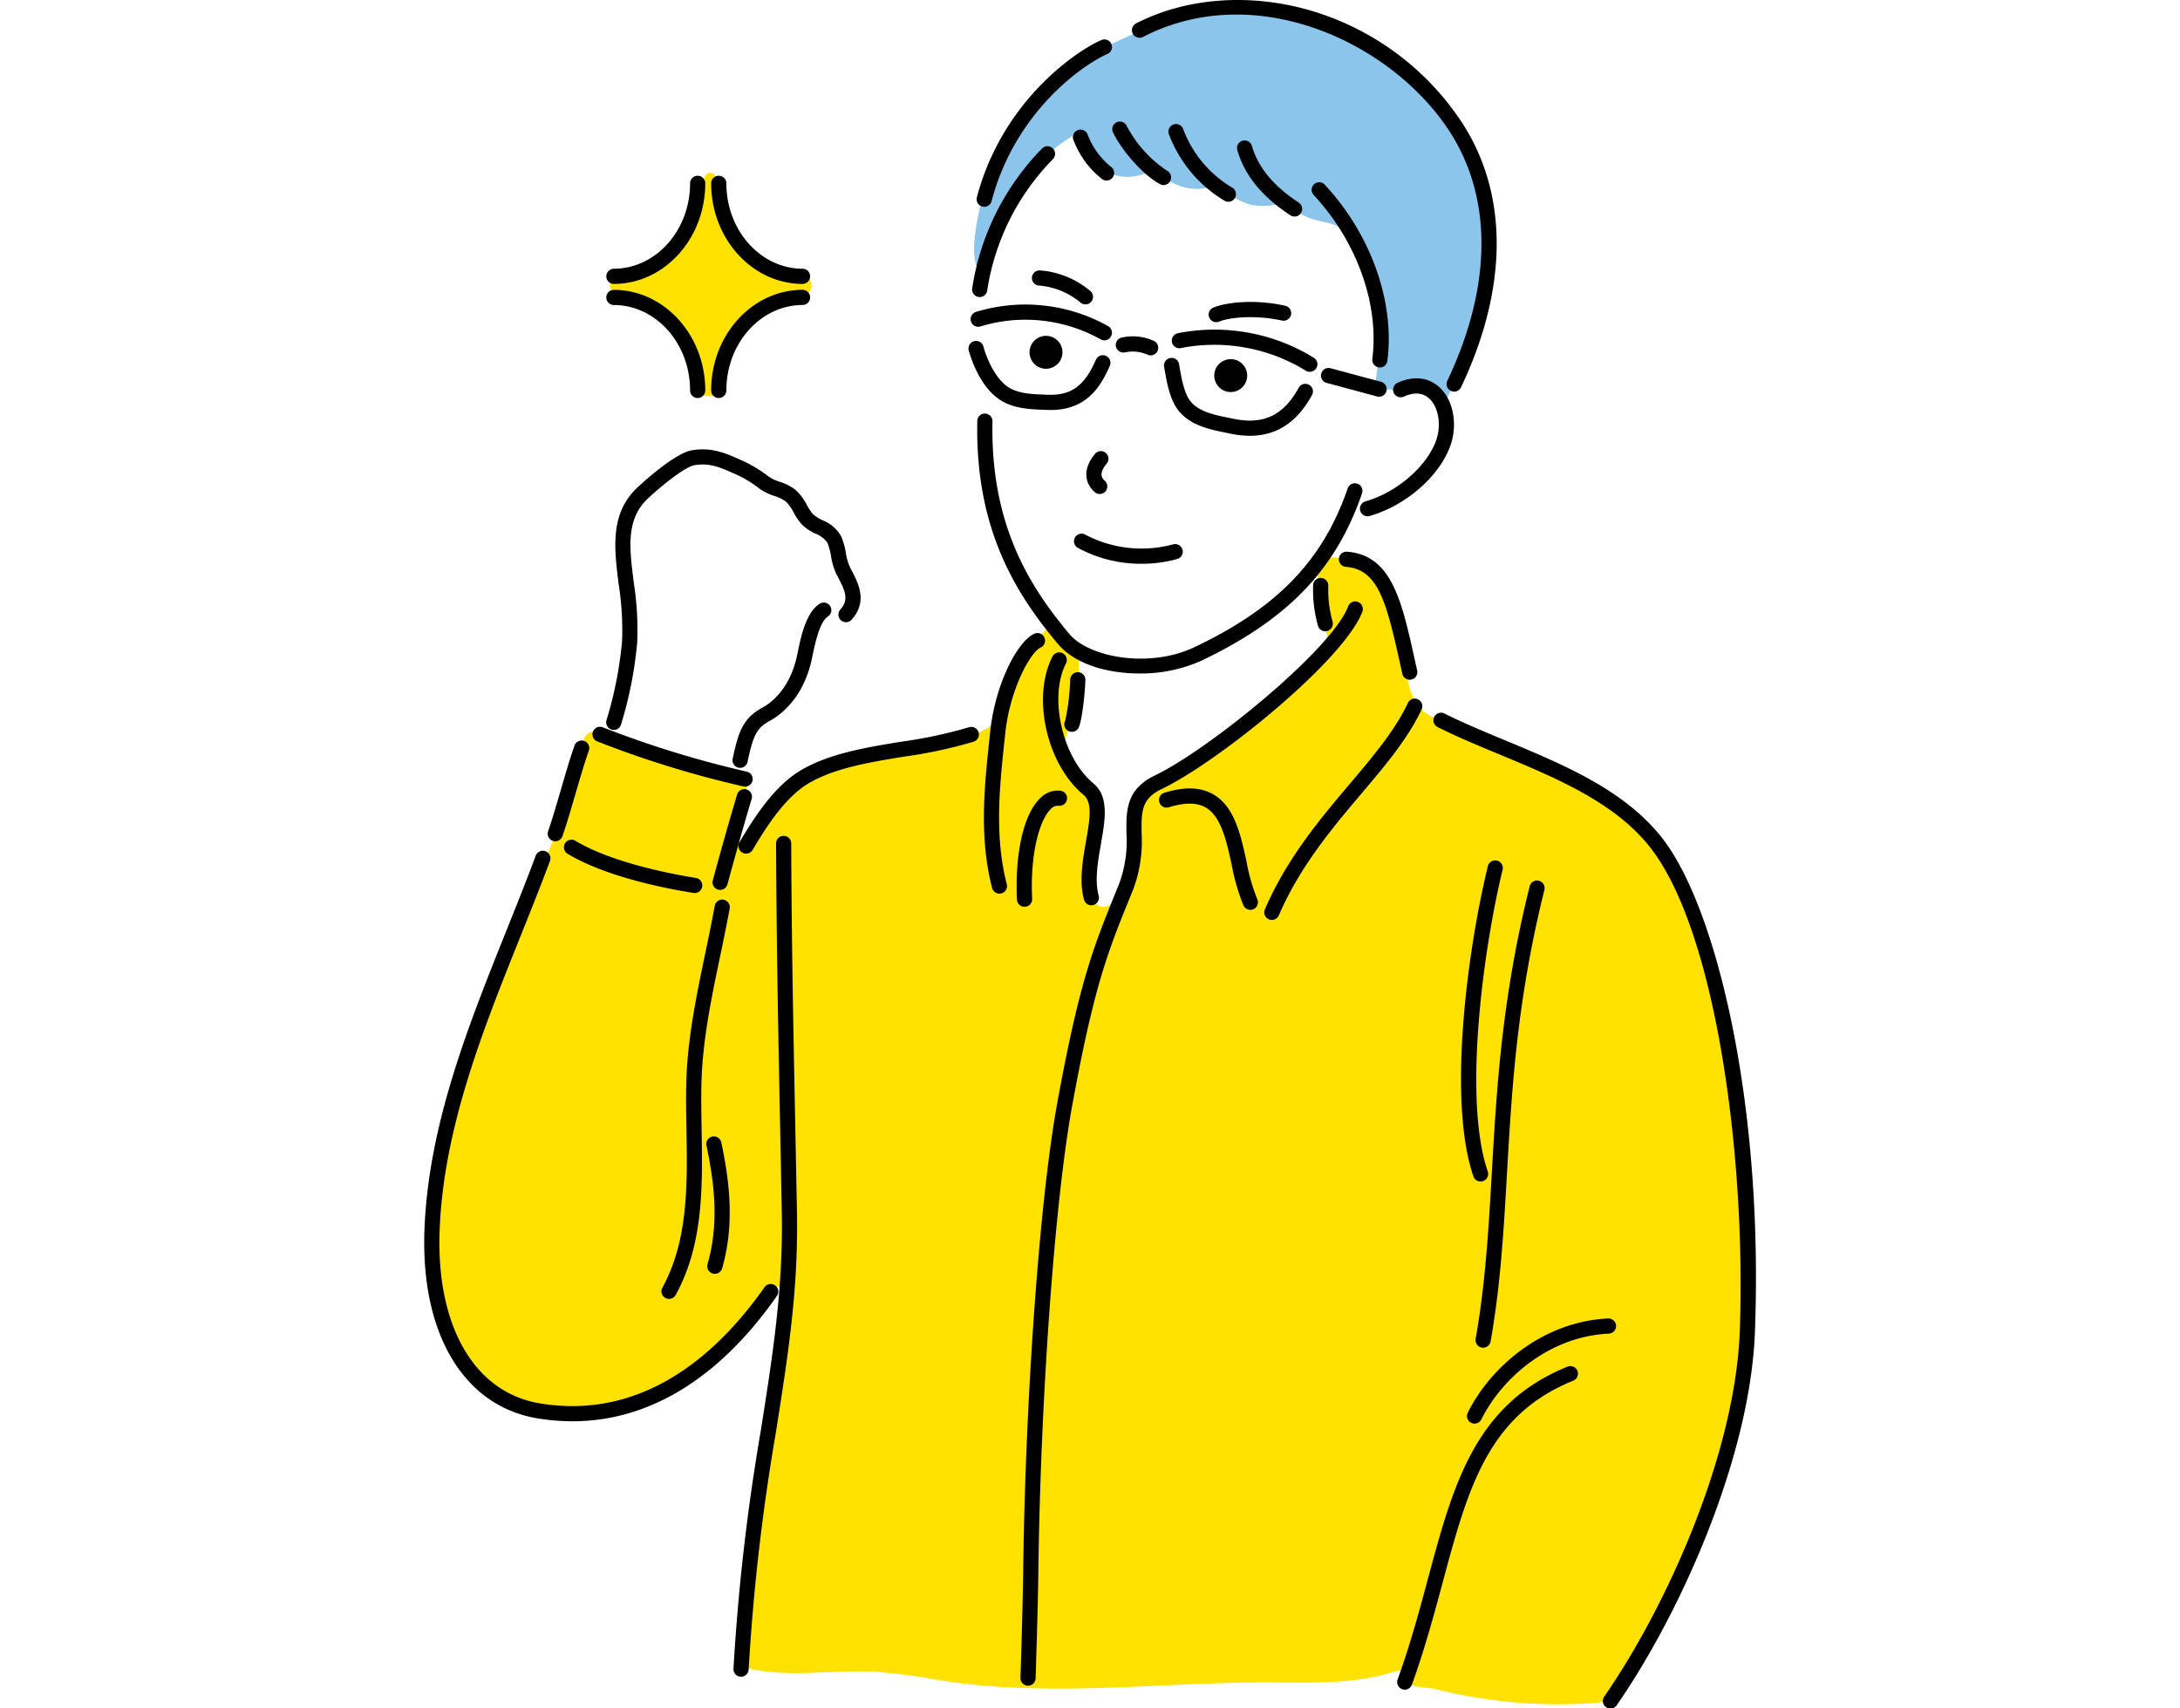 <svg xmlns="http://www.w3.org/2000/svg" width="370" height="290"><path fill="#fff" d="M0 0h370v290H0z"/><path d="M250.375 27.953a44.348 44.348 0 00-9.649-14.108 43.2 43.2 0 00-34.593-12.459c-6.475.661-12.175 3.651-18.049 6.338a39.1 39.1 0 00-3.876 1.95 27.354 27.354 0 00-3.345 2.42 42.757 42.757 0 00-15.365 27.679c-.272 2.238-.341 4.625.711 6.619a5.517 5.517 0 001.124-2.358 40.971 40.971 0 015.692-11.661 39.089 39.089 0 013.553-4.979 27.818 27.818 0 015.369-4.249 2.194 2.194 0 01.658-.3c1.442-.316 1.737 2.572 2.3 3.468a8.19 8.19 0 004.037 3.312 7.639 7.639 0 004.486.111c1.82-.415 2.67-.836 4.233.409a9.068 9.068 0 005.073 1.914 13.353 13.353 0 002.734-.247 3.008 3.008 0 012.477.756 14.578 14.578 0 004.327 2.187 10.711 10.711 0 004.619-.109c1.608-.246 2.938 1.136 4.366 1.914 1.9 1.036 4.22 1.039 6.159 2 3.728 1.849 5.114 7 5.917 10.721 1.175 5.443.825 10.84.03 16.284a.5.5 0 00.023.314.44.44 0 00.251.175c.782.273 1.65-.038 2.469.087a5.86 5.86 0 001.337.232c1.306-.106 2.463-1.273 3.782-1.163 1.722.143 2.254 1.564 3.084 2.812a.905.905 0 00.269.3c.441.261.9-.31 1.1-.783 2.679-6.393 5.454-12.615 6.93-19.42a33.433 33.433 0 00-2.233-20.166z" fill="#8bc5eb"/><path d="M296.418 227.424a128.721 128.721 0 01-2.244 16.36c-1.221 5.737-3.522 10.989-5.649 16.379a139.117 139.117 0 01-6.509 14.125c-1.1 2.067-2 4.078-3.272 6.056-1.659 2.582-3.421 7.469-6.653 8.512a5.933 5.933 0 01-1.386.218 85.6 85.6 0 01-20.23-.928q-3.471-.575-6.887-1.434c-1.2-.3-3.749-.131-4.551-1.153a1.177 1.177 0 00-.443-1.855 3.445 3.445 0 00-2.28.173c-6.177 1.853-12.744 1.794-19.194 1.72-15.967-.186-31.941 1.8-47.9.711a114.76 114.76 0 01-10.427-1.2 95.445 95.445 0 00-10.519-1.347c-6.512-.316-13.582.888-19.977-.286a2.428 2.428 0 01-1.966-1.205c-.9-2.3-.217-5.578-.07-7.974.181-2.937.476-5.866.843-8.785.721-5.731 1.724-11.421 2.709-17.11.88-5.083 1.751-10.169 2.4-15.288.314-2.5.578-5 .762-7.516.1-1.426 1.653-6.485-.277-7.182a1.908 1.908 0 00-1.821.7 30.217 30.217 0 00-2.858 3.456q-.87 1.129-1.8 2.207a53.083 53.083 0 01-11.233 9.524 33.274 33.274 0 01-13.939 5.5 24.219 24.219 0 01-17.064-4.166 23.664 23.664 0 01-9.155-14.206 51.819 51.819 0 01-1.251-17.386 87.4 87.4 0 013.817-16.523q2.473-7.959 4.995-15.9c1.641-5.167 3.08-10.482 5.131-15.5 1.975-4.835 4.765-9.267 6.623-14.163 1.015-2.677 1.884-5.407 2.685-8.155.788-2.71 1.383-5.482 2.228-8.171a1.819 1.819 0 012.579-1.271c1.507.54 3.01 1.095 4.517 1.638l9.371 3.376c1.181.426 2.363.852 3.575 1.178a16.612 16.612 0 003.267.672 11.348 11.348 0 013.242.385 1.878 1.878 0 011.105.749 2.128 2.128 0 01-.03 1.616 136.512 136.512 0 00-1.464 5.408c-.295 1.2-1.278 3.127.13 3.9 1.548.844 3.155-2.154 3.763-3.153.26-.428.5-.869.768-1.294a22.776 22.776 0 0112.947-9.926c1.253-.343 2.534-.562 3.814-.782 3.6-.617 7.2-1.248 10.8-1.831 3.378-.546 6.753-.835 9.808-2.513a5.535 5.535 0 001.445-1.051c1.074-1.174 1.065-2.767 1.462-4.21a23.461 23.461 0 011.741-4.4 23.129 23.129 0 015.249-6.841 2.263 2.263 0 011.618-.743 1.84 1.84 0 011.011.519c.924.838 1.388 2.08 2.268 2.963a4.254 4.254 0 01.812.9 2.667 2.667 0 01.24 1.127 29.787 29.787 0 01-.573 6.711c-.3 1.688-.717 3.359-1.177 5.01-.422 1.515-.956 2.52-.581 4.1a9.687 9.687 0 002.428 4.436c.752.784 2.358 1.311 2.709 2.412.415 1.3.1 3.342.025 4.7-.121 2.206-.481 4.39-.611 6.6-.1 1.686-1.132 8.573 2.378 7.9a2.86 2.86 0 001.529-1.114c3.211-3.826 3.273-8.772 3.557-13.49a8.682 8.682 0 01.549-3.03c.719-1.617 2.12-2.375 3.584-3.173a64.143 64.143 0 005.15-3.155c3.347-2.26 6.514-4.773 9.664-7.3a98.934 98.934 0 0012.306-11.1 3.564 3.564 0 001.3-2.453 38.585 38.585 0 00-.593-3.853c-.185-1.212-.505-2.35-.652-3.587l-.549-4.626a2.305 2.305 0 01.455-2.1 2.15 2.15 0 011.495-.317 11.146 11.146 0 017.033 2.394 13.321 13.321 0 013.985 5.679 46.269 46.269 0 012.32 11.665 9.828 9.828 0 002.216 5.809c1.353 1.646 4.068 2.257 5.994 3.1q3.255 1.417 6.49 2.878c1.954.886 3.884 1.606 5.86 2.389a70.893 70.893 0 0111.964 5.907 39.635 39.635 0 017.245 5.837 33.9 33.9 0 013.035 3.6c1.054 1.442 1.609 3.125 2.68 4.541 1.266 1.669 1.907 4.1 2.669 6.033a93.517 93.517 0 013.38 10.336c1.4 5.3 2.548 10.724 3.583 16.106a171.706 171.706 0 012.858 24.56 174.632 174.632 0 01-.381 21.971zM104.386 50.054a3.344 3.344 0 001.692.876c.585.08 1.185-.079 1.769.017a4.11 4.11 0 011.029.367c4.581 2.11 8.89 6.9 9.73 11.984a33.952 33.952 0 00.547 3.368.79.79 0 00.233.438.831.831 0 00.5.116h.281l.541.007a.894.894 0 00.52-.1.812.812 0 00.266-.4c.774-1.987.167-4.183.993-6.183a20.48 20.48 0 013.114-5.111 13.438 13.438 0 0110.018-5.3 2.679 2.679 0 001.476-.281 1.839 1.839 0 00.551-1.95 1 1 0 00-.358-.634 1.164 1.164 0 00-.524-.145c-3.414-.388-6.14-.935-8.785-3.2a21.823 21.823 0 01-4.464-5.3 13.431 13.431 0 01-1.608-3.2 18.6 18.6 0 01-.189-4.057 3.193 3.193 0 00-.246-1.378 1.094 1.094 0 00-1.142-.64c-.607.143-.82.882-.922 1.5a22.534 22.534 0 01-4.91 10.695 20.592 20.592 0 01-4.334 3.906 18.624 18.624 0 01-2.628 1.472c-1.094.5-1.8.069-2.894.343a1.467 1.467 0 00-1.1.984 1.948 1.948 0 00.844 1.806z" fill="#ffe200"/><path d="M193.758 141.405a23.3 23.3 0 01-1.417 9.549l-.69 1.7c-3.614 8.923-6 14.818-9.7 35.183-2.934 16.132-5.338 49.34-5.717 78.964-.065 5.086-.238 10.685-.4 16.1l-.061 1.994a1.288 1.288 0 01-1.287 1.249h-.041a1.289 1.289 0 01-1.249-1.327l.062-1.994c.166-5.4.337-10.991.4-16.054.381-29.748 2.8-63.138 5.758-79.391 3.751-20.627 6.178-26.62 9.853-35.69l.686-1.7a20.831 20.831 0 001.231-8.558c-.041-3.831-.078-7.449 4.844-9.806 9.134-4.373 30.1-21.441 32.794-28.723a1.289 1.289 0 012.417.894c-3.021 8.167-24.348 25.486-34.1 30.153-3.444 1.657-3.416 3.84-3.383 7.457zm34.708-45.178c5.371.426 6.809 5.8 9.085 16.074l.463 2.078a1.289 1.289 0 001.256 1.006 1.314 1.314 0 00.284-.031 1.29 1.29 0 00.974-1.54l-.461-2.071c-2.165-9.771-3.876-17.489-11.4-18.085a1.289 1.289 0 10-.2 2.569zm-16.9 50.012c-1-4.57-2.033-9.294-5.61-11.38-2.161-1.259-4.887-1.353-8.34-.286a1.288 1.288 0 10.761 2.462c2.725-.842 4.779-.825 6.281.05 2.6 1.516 3.509 5.679 4.39 9.7a34.764 34.764 0 002 6.914 1.288 1.288 0 102.338-1.082 32.487 32.487 0 01-1.825-6.374zm29.1-27.529a1.291 1.291 0 00-1.713.621c-2.169 4.638-5.893 9.042-9.834 13.7-5.01 5.925-10.689 12.64-14.435 21.331a1.288 1.288 0 102.366 1.02c3.595-8.339 9.142-14.9 14.037-20.687 4.055-4.8 7.886-9.328 10.2-14.276a1.288 1.288 0 00-.625-1.705zm-66.718 35.218a1.289 1.289 0 001.23-1.346c-.368-8.116 1.4-13.6 3.189-15.267a1.531 1.531 0 011.3-.534 1.3 1.3 0 001.434-1.124 1.289 1.289 0 00-1.124-1.434 4.131 4.131 0 00-3.36 1.2c-2.838 2.632-4.375 9.251-4.012 17.273a1.289 1.289 0 001.286 1.231zm11.61-20.969c-5.249-4.34-7.587-14.6-4.634-20.339a1.288 1.288 0 10-2.29-1.18c-3.554 6.9-.987 18.321 5.282 23.5 1.56 1.291 1.023 4.347.4 7.887-.554 3.156-1.182 6.732-.331 9.89a1.288 1.288 0 001.242.954 1.3 1.3 0 00.336-.045 1.288 1.288 0 00.909-1.58c-.7-2.6-.151-5.74.382-8.773.726-4.143 1.416-8.068-1.3-10.31zm-15.107-6.893l.156-1.485c.8-7.706 4.325-13.861 5.978-14.645a1.289 1.289 0 10-1.1-2.329c-2.838 1.346-6.591 8.538-7.438 16.708l-.156 1.481c-.81 7.687-1.729 16.4.5 24.962a1.289 1.289 0 002.494-.65c-2.118-8.103-1.226-16.57-.438-24.038zm53.733-27.967h-.028a1.288 1.288 0 00-1.287 1.261 22.656 22.656 0 00.822 6.861 1.288 1.288 0 001.237.931 1.275 1.275 0 00.358-.051 1.289 1.289 0 00.881-1.6 20.1 20.1 0 01-.721-6.091 1.289 1.289 0 00-1.266-1.305zm-42.907 25.959a1.289 1.289 0 001.761-.471c.558-.965 1.108-5.635 1.173-8.172a1.29 1.29 0 00-1.255-1.321 1.318 1.318 0 00-1.321 1.256 38.512 38.512 0 01-.829 6.948 1.29 1.29 0 00.467 1.764zm101.237 18.734c-6.35-8.51-16.882-12.89-27.068-17.125-3.646-1.516-7.09-2.948-10.281-4.543a1.289 1.289 0 10-1.152 2.306c3.272 1.634 6.755 3.082 10.444 4.616 9.864 4.1 20.064 8.344 25.992 16.287 11.059 14.82 15.9 53.108 14.836 81.61-.782 20.967-12.467 46.852-22.992 62.03a1.289 1.289 0 102.118 1.468c10.732-15.476 22.648-41.917 23.448-63.4 1.457-39.193-6.617-71.545-15.349-83.245zm-118.09-19.331a77.6 77.6 0 01-11.366 2.428c-5.943.968-12.088 1.971-16.935 4.745-4.9 2.8-8.485 8.785-10.63 12.36a1.29 1.29 0 002.211 1.326c2.014-3.36 5.388-8.981 9.7-11.449 4.442-2.543 10.353-3.507 16.069-4.439a79.272 79.272 0 0011.755-2.523 1.288 1.288 0 10-.8-2.448zm-30.131 19.707a1.288 1.288 0 00-1.289-1.283 1.288 1.288 0 00-1.284 1.294c.07 17.058.364 31.9.677 47.611.1 4.879.2 9.878.292 15.1.236 12.86-1.519 24-3.552 36.9a360.71 360.71 0 00-4.647 40.486 1.289 1.289 0 001.223 1.351h.065a1.289 1.289 0 001.286-1.224 358.976 358.976 0 014.618-40.213c2.052-13.018 3.825-24.261 3.584-37.347-.1-5.227-.2-10.227-.293-15.107-.319-15.695-.615-30.526-.684-47.564zm119.79 2.917a1.29 1.29 0 00-1.556.946c-3.425 14.049-6.9 39.666-2.453 52.661a1.289 1.289 0 001.219.871 1.259 1.259 0 00.417-.07 1.286 1.286 0 00.8-1.636c-4.241-12.384-.705-37.986 2.519-51.215a1.288 1.288 0 00-.95-1.553zm7.1 3.418a1.29 1.29 0 00-1.561.94c-4.716 18.948-5.584 34.03-6.423 48.616-.557 9.667-1.082 18.8-2.745 28.2a1.288 1.288 0 001.044 1.493 1.338 1.338 0 00.227.02 1.289 1.289 0 001.267-1.064c1.689-9.555 2.219-18.759 2.779-28.5.833-14.467 1.694-29.427 6.352-48.142a1.29 1.29 0 00-.945-1.561zm4.876 82.479c-15.729 6.355-19.409 20.049-23.672 35.9-1.485 5.525-3.02 11.239-5.163 17.178a1.289 1.289 0 102.424.875c2.18-6.041 3.729-11.807 5.229-17.384 4.251-15.817 7.608-28.31 22.148-34.184a1.289 1.289 0 00-.966-2.39zm-134.506-13.794a1.29 1.29 0 00-1.8.317c-7.442 10.631-20.084 22.686-38.093 19.723-11.171-1.839-17.7-13.161-17.038-29.548.7-17.258 7.3-33.731 13.684-49.661 1.7-4.241 3.458-8.628 5.053-12.913a1.29 1.29 0 00-2.416-.9c-1.583 4.255-3.335 8.626-5.029 12.854-6.466 16.132-13.152 32.814-13.866 50.516-.72 17.791 6.636 30.126 19.193 32.193a36.432 36.432 0 005.913.492c13 0 24.9-7.264 34.711-21.279a1.289 1.289 0 00-.317-1.79zm-9.344-55.779c.562-2.693 1.141-5.478 1.638-8.214a1.289 1.289 0 00-2.536-.46c-.49 2.7-1.067 5.471-1.624 8.148-1.447 6.94-2.943 14.117-3.186 21.283-.1 2.8-.044 5.75.005 8.6.16 9.243.325 18.8-4.084 26.809a1.287 1.287 0 00.507 1.75 1.274 1.274 0 00.62.161 1.287 1.287 0 001.13-.668c4.74-8.611 4.569-18.517 4.4-28.1-.051-2.951-.1-5.739-.007-8.472.235-6.934 1.708-14 3.132-20.833zm-1.236 53.767a1.287 1.287 0 001.594-.883c2.207-7.694 1.168-15.119-.14-21.367a1.288 1.288 0 10-2.522.528c1.242 5.939 2.236 12.975.184 20.128a1.29 1.29 0 00.879 1.598zm-3.067-64.586a1.289 1.289 0 00.2-2.562c-3.167-.5-14-2.422-20.442-6.308a1.288 1.288 0 00-1.332 2.206c6.653 4.016 17.165 5.987 21.376 6.648a1.317 1.317 0 00.193.02zm-16.552-25.742a173.507 173.507 0 0024.823 7.65 1.289 1.289 0 10.5-2.528 173.361 173.361 0 01-24.342-7.5 1.288 1.288 0 00-.98 2.383zm6.856-43.12c-4.713 4.428-3.978 10.29-3.2 16.5a49.562 49.562 0 01.568 9.635 66.086 66.086 0 01-2.644 13.4 1.288 1.288 0 00.886 1.592 1.271 1.271 0 00.354.05 1.29 1.29 0 001.238-.935 68.407 68.407 0 002.737-13.924 51.606 51.606 0 00-.582-10.135c-.754-6.015-1.35-10.766 2.408-14.3 2.672-2.51 6.425-5.377 7.828-5.633 2.6-.471 4.578.422 6.5 1.286a19.213 19.213 0 014.549 2.647 9.171 9.171 0 002.576 1.277 6.733 6.733 0 011.914.922 6.85 6.85 0 011.359 1.886 10.621 10.621 0 001.4 2.04 8.3 8.3 0 002.321 1.563 4.206 4.206 0 012.023 1.559 10.58 10.58 0 01.6 2.242 11.3 11.3 0 00.868 2.959l.251.481c1.325 2.53 1.947 3.93.476 5.617a1.289 1.289 0 101.942 1.694c2.7-3.094 1.127-6.1-.135-8.506l-.245-.47a9.713 9.713 0 01-.63-2.277 12.207 12.207 0 00-.8-2.845 6.29 6.29 0 00-3.166-2.743 6.368 6.368 0 01-1.638-1.049 8.742 8.742 0 01-1.033-1.553 8.7 8.7 0 00-2.016-2.638 9.1 9.1 0 00-2.611-1.3 6.84 6.84 0 01-1.891-.9 21.561 21.561 0 00-5.055-2.948c-2.065-.93-4.639-2.087-8.016-1.471-2.995.534-8.891 6.046-9.141 6.281zm-14.383 60a1.273 1.273 0 00.422.072 1.291 1.291 0 001.218-.867c.719-2.075 1.481-4.69 2.218-7.219.76-2.609 1.547-5.307 2.254-7.291a1.288 1.288 0 10-2.427-.866c-.733 2.056-1.53 4.791-2.3 7.436-.728 2.5-1.481 5.082-2.18 7.1a1.288 1.288 0 00.793 1.639zm32.878-8.723a1.291 1.291 0 00-1.6.865c-1.574 5.265-3.112 10.826-4.125 14.564a1.289 1.289 0 00.907 1.581 1.286 1.286 0 001.581-.907c1.008-3.723 2.539-9.261 4.106-14.5a1.287 1.287 0 00-.874-1.603zm12.437-31.532c-2.347 1.463-3.2 5.589-3.761 8.32l-.092.443c-1.215 5.807-4.536 8.153-5.907 8.893-3.409 1.838-4.1 4.37-5.034 8.686a1.289 1.289 0 002.519.544c.966-4.473 1.507-5.759 3.738-6.962 1.688-.91 5.77-3.768 7.206-10.633l.093-.45c.387-1.875 1.192-5.776 2.6-6.653a1.289 1.289 0 00-1.363-2.188zm106.953-26.628c1.363-3.6.635-7.831-1.731-10.053-1.087-1.021-3.464-2.484-7.164-.811a1.288 1.288 0 101.061 2.348c1.781-.8 3.239-.69 4.339.342 1.612 1.513 2.078 4.635 1.085 7.263-1.654 4.376-6.664 8.654-11.911 10.17a1.289 1.289 0 10.716 2.476c6.056-1.748 11.651-6.575 13.6-11.731zm-15.721 6.258a1.29 1.29 0 00-1.637.8c-4.194 12.218-11.966 20.277-25.99 26.947-7.68 3.652-17.9 1.765-21.249-2.23-6.666-7.96-13.43-18.474-13.049-36.1a1.288 1.288 0 00-1.261-1.315 1.262 1.262 0 00-1.316 1.26c-.4 18.476 6.677 29.48 13.65 37.807 2.9 3.459 8.374 5.048 13.862 5.048a25.041 25.041 0 0010.47-2.146c14.71-7 22.881-15.5 27.321-28.437a1.288 1.288 0 00-.806-1.632zm-63.978-26.689a26.134 26.134 0 0120.413 2.192 1.288 1.288 0 101.262-2.246 28.713 28.713 0 00-22.436-2.409 1.289 1.289 0 00.761 2.463zm24.583 4.394a6.179 6.179 0 013.781.4 1.276 1.276 0 00.532.116 1.289 1.289 0 00.534-2.462 8.655 8.655 0 00-5.538-.542 1.289 1.289 0 00.691 2.483zm9.383-.713a29.63 29.63 0 0121.224 3.8 1.289 1.289 0 101.338-2.2 32.093 32.093 0 00-23-4.134 1.289 1.289 0 00.436 2.54zm-2.778 3.2l.11.625c.4 2.29.947 5.426 2.776 7.3 2.071 2.116 4.993 2.707 7.571 3.229l.763.156a16.281 16.281 0 003.331.368c4.525 0 7.988-2.27 10.527-6.876a1.289 1.289 0 10-2.257-1.244c-2.58 4.68-5.994 6.294-11.072 5.23l-.781-.16c-2.322-.47-4.723-.955-6.239-2.5-1.271-1.3-1.738-3.981-2.08-5.939l-.113-.641a1.289 1.289 0 10-2.536.459zm-28.569 5.058c2.424 2 5.515 2.114 8.243 2.213l.488.018q.294.012.576.012c5.965 0 8.424-3.774 10.039-7.5a1.288 1.288 0 10-2.364-1.025c-1.919 4.427-4.2 6.092-8.15 5.938l-.5-.019c-2.432-.089-4.946-.18-6.7-1.625-1.853-1.53-3.15-4.4-3.746-6.569a1.289 1.289 0 00-2.486.681c.344 1.243 1.68 5.472 4.595 7.879zm65.365-2.546l-8.557-2.3a1.288 1.288 0 10-.668 2.488l8.558 2.3a1.288 1.288 0 10.667-2.488zm-37.495-33.54a1.289 1.289 0 001.253-2.252 20.541 20.541 0 01-6.91-7.654 1.288 1.288 0 10-2.319 1.123c1.379 2.863 4.822 7.034 7.971 8.786zm12.291.607a19.552 19.552 0 01-8.38-10.011 1.29 1.29 0 00-2.424.878 22.34 22.34 0 009.424 11.309 1.288 1.288 0 101.38-2.176zm9.84 4.671a1.274 1.274 0 00.707.213 1.289 1.289 0 00.71-2.365c-4.305-2.835-6.906-5.983-7.953-9.623a1.288 1.288 0 10-2.476.711c1.221 4.26 4.166 7.879 9.007 11.067zm5.818-5.218a1.289 1.289 0 00-1.886 1.757c7.345 7.886 11.164 18.554 9.968 27.842a1.288 1.288 0 102.555.329c1.287-10.024-2.788-21.492-10.646-29.925zm-37.027-.68a1.289 1.289 0 00.812-2.29 12.818 12.818 0 01-4.011-5.49 1.289 1.289 0 00-2.441.829 15.277 15.277 0 004.83 6.664 1.285 1.285 0 00.805.29zm-21.709 19.767a1.466 1.466 0 00.183.013 1.288 1.288 0 001.274-1.108 40.479 40.479 0 0111.157-22.311 1.289 1.289 0 00-1.81-1.835 43.157 43.157 0 00-11.9 23.783 1.29 1.29 0 001.091 1.461zm.624-15.353a1.347 1.347 0 00.329.043 1.29 1.29 0 001.245-.961c4.009-15.216 15.551-23.192 19.66-24.982a1.288 1.288 0 10-1.028-2.362c-4.428 1.928-16.854 10.481-21.124 26.688a1.289 1.289 0 00.913 1.577zm27.309-28.81c18.686-9.611 41.27.444 51.475 15.271 7.857 11.417 7.912 26.718.155 43.085a1.288 1.288 0 102.328 1.1c8.169-17.232 8.04-33.444-.36-45.65a46.4 46.4 0 00-26.204-18.552c-9.955-2.658-20.374-1.762-28.583 2.459a1.289 1.289 0 101.179 2.292zm-17.487 39.654a1.288 1.288 0 10-.226 2.567 12.549 12.549 0 017.028 2.854 1.288 1.288 0 101.754-1.887 14.92 14.92 0 00-8.556-3.534zm28.689 7.977a1.287 1.287 0 001.678.713c1.968-.794 6.377-1.128 10.669-.183a1.288 1.288 0 10.554-2.516c-5.074-1.117-9.873-.623-12.187.309a1.29 1.29 0 00-.714 1.677zm-17.56 22.994a1.288 1.288 0 00-1.815.162c-1.95 2.332-1.977 4.755-.073 6.482a1.288 1.288 0 101.731-1.908c-.361-.328-1.207-1.1.319-2.921a1.288 1.288 0 00-.162-1.815zM174.83 59.097a2.794 2.794 0 103.409-2 2.8 2.8 0 00-3.409 2zm31.4 3.786a2.794 2.794 0 103.527-1.78 2.8 2.8 0 00-3.532 1.78zm-23.76 28.322a1.288 1.288 0 00.429 1.771 22.426 22.426 0 0010.919 2.724 22.144 22.144 0 006-.816 1.289 1.289 0 00-.7-2.481 20.5 20.5 0 01-14.879-1.627 1.287 1.287 0 00-1.769.429zm66.648 148.59a1.29 1.29 0 00.582 1.727 1.3 1.3 0 00.572.134 1.288 1.288 0 001.155-.718c3.418-6.9 11.432-14.081 21.634-14.554a1.291 1.291 0 001.228-1.347 1.307 1.307 0 00-1.348-1.228c-11.248.525-20.071 8.408-23.823 15.989zm-144.96-191.6c8.57 0 15.542-7.659 15.542-17.072a1.288 1.288 0 10-2.576 0c0 7.992-5.817 14.495-12.966 14.495a1.289 1.289 0 000 2.577zm0 3.581c7.149 0 12.966 6.5 12.966 14.5a1.288 1.288 0 002.576 0c0-9.414-6.972-17.073-15.542-17.073a1.289 1.289 0 000 2.577zm17.835 15.784a1.288 1.288 0 001.289-1.288c0-7.994 5.816-14.5 12.965-14.5a1.289 1.289 0 000-2.577c-8.57 0-15.542 7.659-15.542 17.073a1.288 1.288 0 001.288 1.293zm14.254-19.365a1.289 1.289 0 000-2.577c-7.149 0-12.965-6.5-12.965-14.495a1.288 1.288 0 10-2.577 0c0 9.414 6.972 17.073 15.542 17.073z"/></svg>